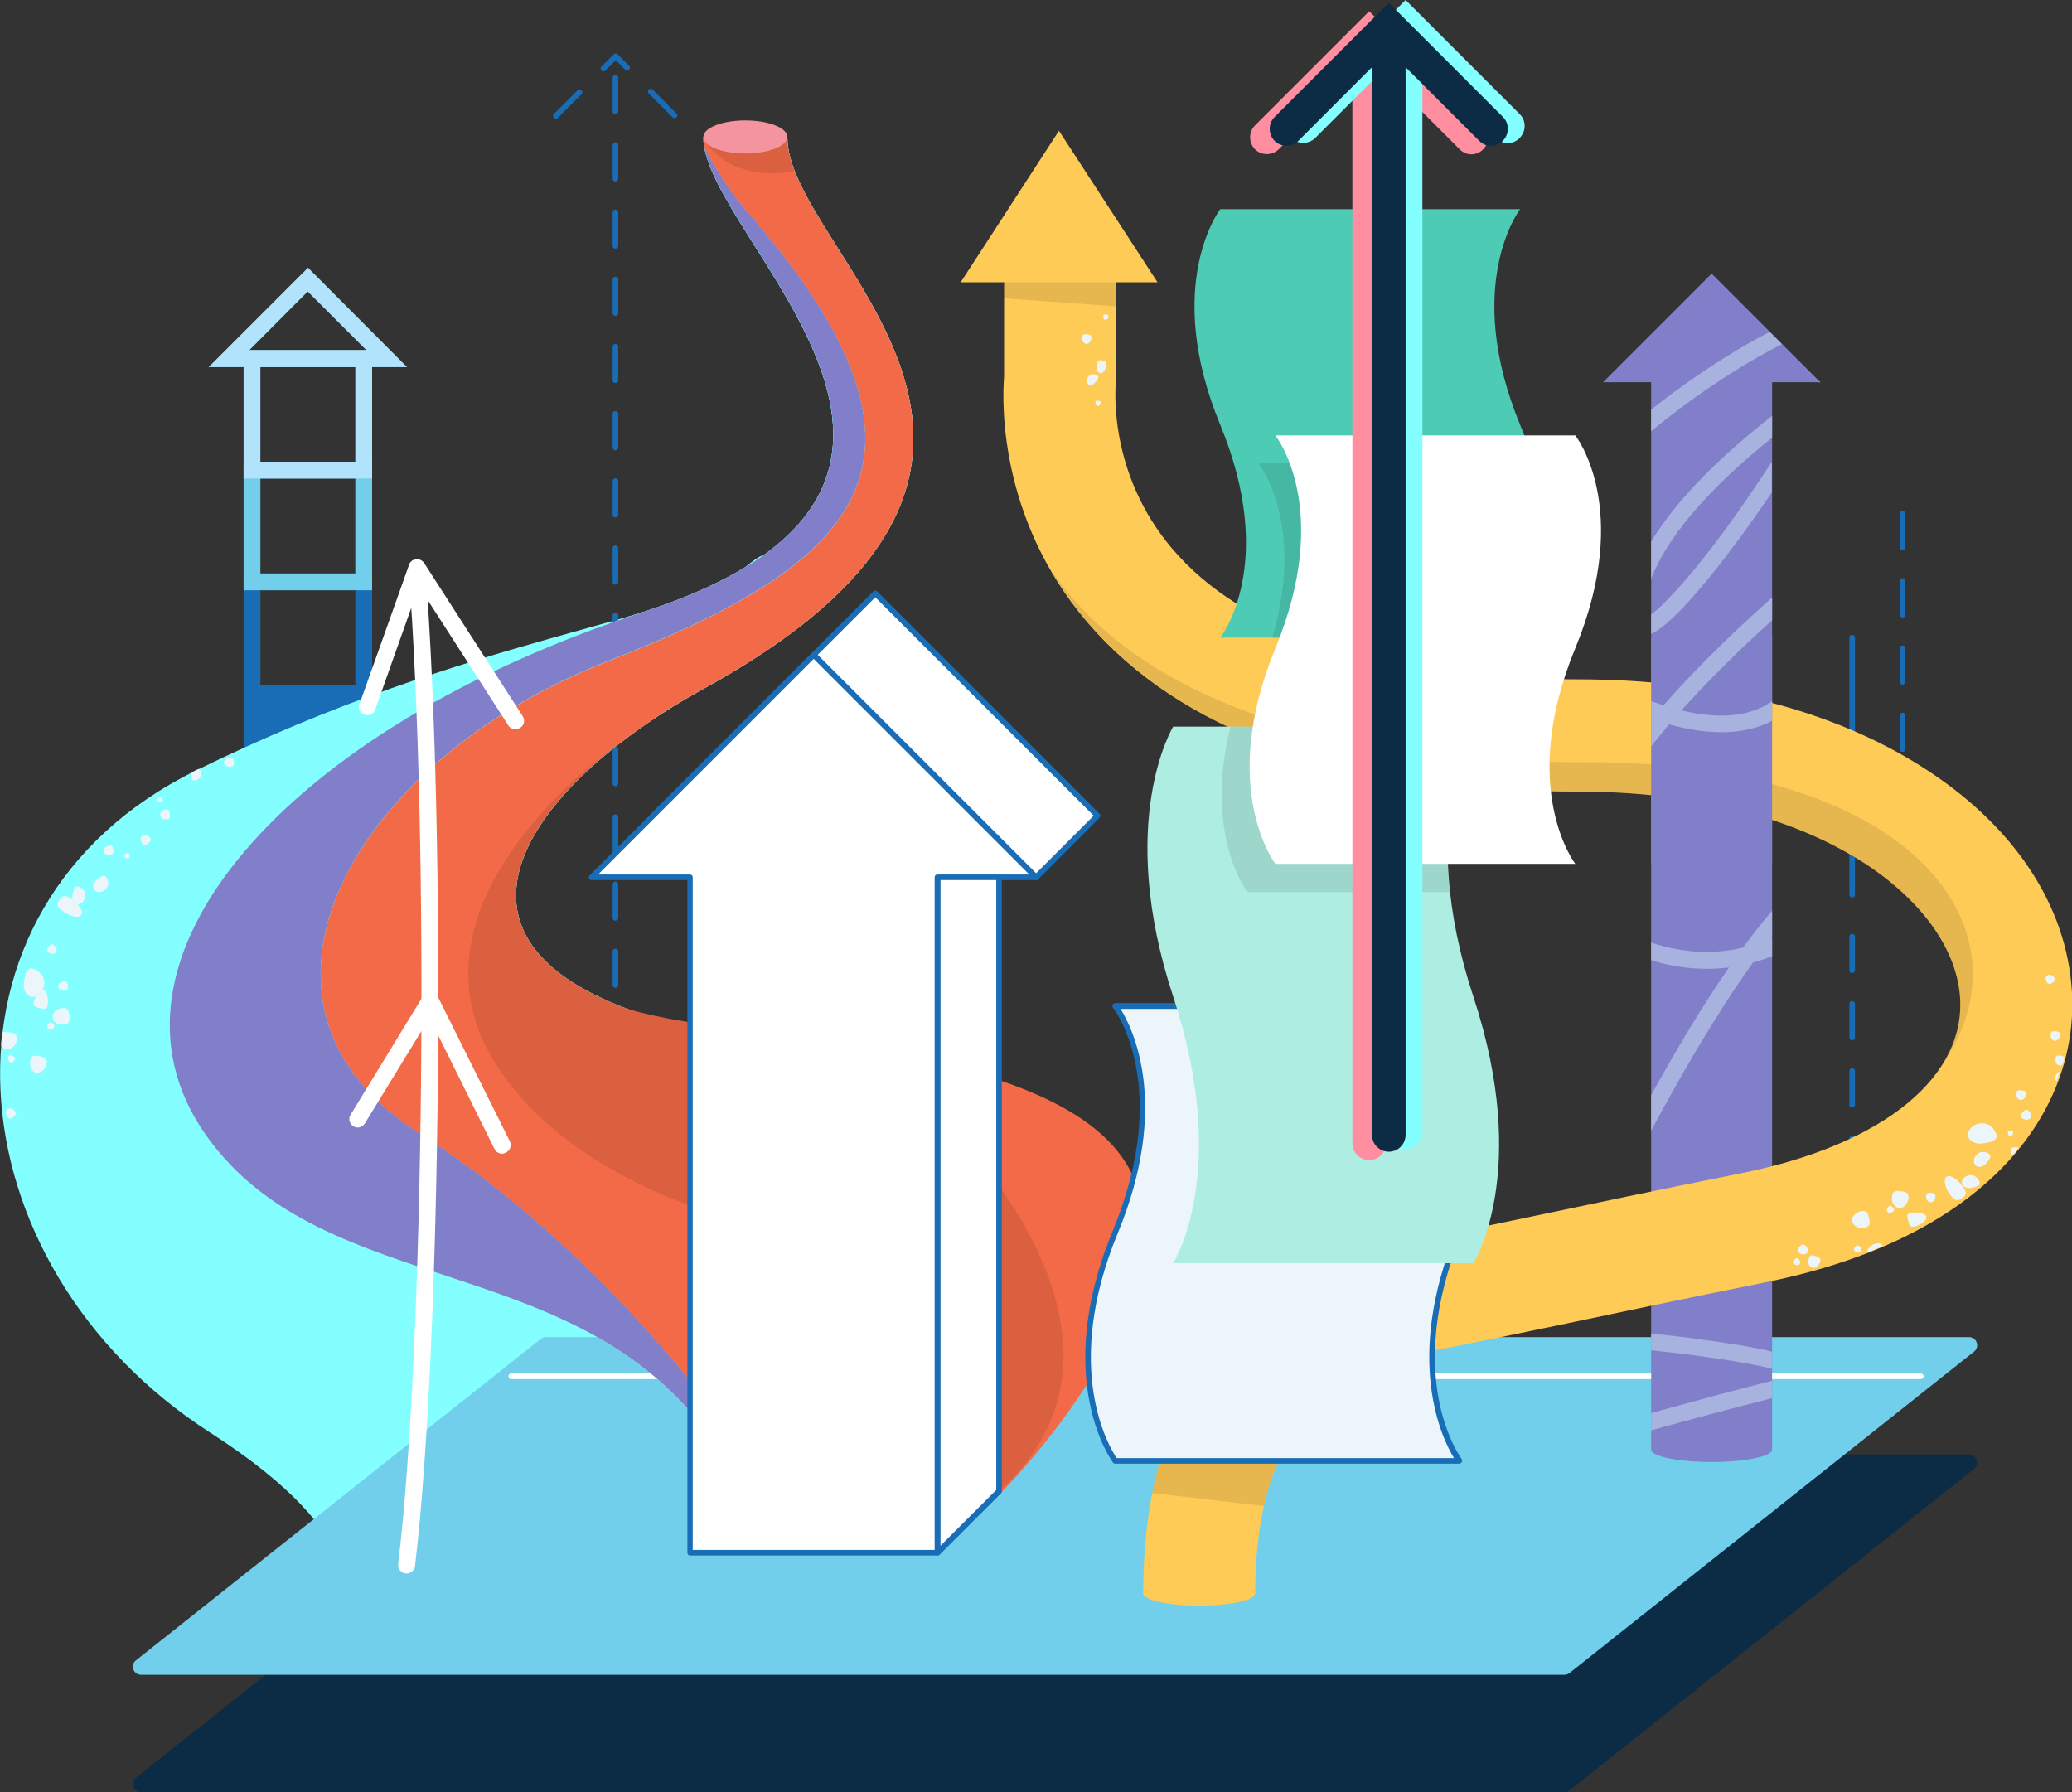 <?xml version="1.0" encoding="utf-8"?>
<!-- Generator: Adobe Illustrator 19.1.0, SVG Export Plug-In . SVG Version: 6.00 Build 0)  -->
<svg version="1.1" id="Layer_1" xmlns="http://www.w3.org/2000/svg" xmlns:xlink="http://www.w3.org/1999/xlink" x="0px" y="0px"
	 viewBox="0 0 740 640" style="enable-background:new 0 0 740 640;" width="740px" height="640px" xml:space="preserve">
<rect x="0" y="0" width="740" height="640" fill="#333333" stroke="none"/>
<style type="text/css">
	.st0{fill:#196DB6;}
	.st1{fill:#71CFEB;}
	.st2{fill:#B1E4FC;}
	.st3{fill:#83FFFF;}
	.st4{fill:#ECF5F9;}
	.st5{fill:#0C2B45;}
	.st6{fill:#FFFFFF;}
	.st7{fill:#827FCA;}
	.st8{fill:none;}
	.st9{fill:#FFCB57;}
	.st10{fill:#F26A47;}
	.st11{opacity:0.1;}
	.st12{fill:#F4949E;}
	.st13{fill:#4ECBB4;}
	.st14{fill:#AEEEE2;}
	.st15{fill:#FF8FA0;}
	.st16{fill:#A7B2DE;}
</style>
<g>
	<path class="st0" d="M132.9,250.7H87v-45.9h45.9V250.7z M93,244.7h33.9v-33.9H93V244.7z"/>
</g>
<rect x="87" y="244.7" class="st0" width="45.9" height="45.9"/>
<g>
	<path class="st1" d="M132.9,210.8H87v-45.9h45.9V210.8z M93,204.8h33.9v-33.9H93V204.8z"/>
</g>
<g>
	<path class="st2" d="M132.9,170.9H87v-45.9h45.9V170.9z M93,164.9h33.9v-33.9H93V164.9z"/>
</g>
<g>
	<path class="st2" d="M145.4,131.1H74.5L110,95.6L145.4,131.1z M89,125.1h41.9l-21-21L89,125.1z"/>
</g>
<g>
	<path class="st3" d="M121.8,573.3c0,0,13.2-23.2-46.6-61.6c-93.3-59.9-105-187.4-5.3-236.5s173.3-52.8,196-72.4s0.4,25,0.4,25
		l-116.9,91.8l62,85.7L290.7,522L121.8,573.3z"/>
</g>
<g>
	<path class="st0" d="M198.5,42.4c-0.3,0-0.5-0.1-0.7-0.3c-0.4-0.4-0.4-1,0-1.4l8.5-8.5c0.4-0.4,1-0.4,1.4,0s0.4,1,0,1.4l-8.5,8.5
		C199,42.3,198.8,42.4,198.5,42.4z M240.9,42.2c-0.3,0-0.5-0.1-0.7-0.3l-8.5-8.5c-0.4-0.4-0.4-1,0-1.4s1-0.4,1.4,0l8.5,8.5
		c0.4,0.4,0.4,1,0,1.4C241.4,42.1,241.2,42.2,240.9,42.2z M215.5,25.5c-0.3,0-0.5-0.1-0.7-0.3c-0.4-0.4-0.4-1,0-1.4l4.4-4.4
		c0.4-0.4,1-0.4,1.4,0l4.1,4.1c0.4,0.4,0.4,1,0,1.4s-1,0.4-1.4,0l-3.4-3.4l-3.7,3.7C216,25.4,215.7,25.5,215.5,25.5z"/>
</g>
<g>
	<path class="st0" d="M219.8,448.8c-0.6,0-1-0.4-1-1v-12c0-0.6,0.4-1,1-1s1,0.4,1,1v12C220.8,448.3,220.4,448.8,219.8,448.8z
		 M219.8,424.8c-0.6,0-1-0.4-1-1v-12c0-0.6,0.4-1,1-1s1,0.4,1,1v12C220.8,424.3,220.4,424.8,219.8,424.8z M219.8,400.8
		c-0.6,0-1-0.4-1-1v-12c0-0.6,0.4-1,1-1s1,0.4,1,1v12C220.8,400.3,220.4,400.8,219.8,400.8z M219.8,376.8c-0.6,0-1-0.4-1-1v-12
		c0-0.6,0.4-1,1-1s1,0.4,1,1v12C220.8,376.3,220.4,376.8,219.8,376.8z M219.8,352.8c-0.6,0-1-0.4-1-1v-12c0-0.6,0.4-1,1-1s1,0.4,1,1
		v12C220.8,352.3,220.4,352.8,219.8,352.8z M219.8,328.8c-0.6,0-1-0.4-1-1v-12c0-0.6,0.4-1,1-1s1,0.4,1,1v12
		C220.8,328.3,220.4,328.8,219.8,328.8z M219.8,304.8c-0.6,0-1-0.4-1-1v-12c0-0.6,0.4-1,1-1s1,0.4,1,1v12
		C220.8,304.3,220.4,304.8,219.8,304.8z M219.8,280.8c-0.6,0-1-0.4-1-1v-12c0-0.6,0.4-1,1-1s1,0.4,1,1v12
		C220.8,280.3,220.4,280.8,219.8,280.8z M219.8,256.8c-0.6,0-1-0.4-1-1v-12c0-0.6,0.4-1,1-1s1,0.4,1,1v12
		C220.8,256.3,220.4,256.8,219.8,256.8z M219.8,232.8c-0.6,0-1-0.4-1-1v-12c0-0.6,0.4-1,1-1s1,0.4,1,1v12
		C220.8,232.3,220.4,232.8,219.8,232.8z M219.8,208.8c-0.6,0-1-0.4-1-1v-12c0-0.6,0.4-1,1-1s1,0.4,1,1v12
		C220.8,208.3,220.4,208.8,219.8,208.8z M219.8,184.8c-0.6,0-1-0.4-1-1v-12c0-0.6,0.4-1,1-1s1,0.4,1,1v12
		C220.8,184.3,220.4,184.8,219.8,184.8z M219.8,160.8c-0.6,0-1-0.4-1-1v-12c0-0.6,0.4-1,1-1s1,0.4,1,1v12
		C220.8,160.3,220.4,160.8,219.8,160.8z M219.8,136.8c-0.6,0-1-0.4-1-1v-12c0-0.6,0.4-1,1-1s1,0.4,1,1v12
		C220.8,136.3,220.4,136.8,219.8,136.8z M219.8,112.8c-0.6,0-1-0.4-1-1v-12c0-0.6,0.4-1,1-1s1,0.4,1,1v12
		C220.8,112.3,220.4,112.8,219.8,112.8z M219.8,88.8c-0.6,0-1-0.4-1-1v-12c0-0.6,0.4-1,1-1s1,0.4,1,1v12
		C220.8,88.3,220.4,88.8,219.8,88.8z M219.8,64.8c-0.6,0-1-0.4-1-1v-12c0-0.6,0.4-1,1-1s1,0.4,1,1v12
		C220.8,64.3,220.4,64.8,219.8,64.8z M219.8,40.8c-0.6,0-1-0.4-1-1v-12c0-0.6,0.4-1,1-1s1,0.4,1,1v12
		C220.8,40.3,220.4,40.8,219.8,40.8z"/>
</g>
<g>
	<path class="st4" d="M2.3,374.7c1.6,0.3,3.3-1.1,3.7-3.2c0.4-2.1-0.9-2.4-2.5-2.8c-1.1-0.2-2-0.4-2.7,0.1c-0.2,1.4-0.3,2.9-0.4,4.3
		C0.8,374,1.5,374.6,2.3,374.7z"/>
	<path class="st4" d="M14.2,377.2c-1.6-0.3-2.9-0.6-3.4,1.5c-0.4,2.1,0.5,4.1,2.1,4.4c1.6,0.3,3.3-1.1,3.7-3.2
		C17.1,377.9,15.8,377.6,14.2,377.2z"/>
	<path class="st4" d="M22.9,365.9c2.1-0.2,2-1.6,1.9-3.2c-0.2-1.6-0.4-3-2.5-2.7c-2.1,0.2-3.7,1.8-3.5,3.4
		C18.9,365,20.8,366.2,22.9,365.9z"/>
	<path class="st4" d="M23.1,353.7c1.2-0.1,1.2-0.9,1.1-1.8c-0.1-0.9-0.2-1.7-1.4-1.5s-2.1,1-2,1.9C20.9,353.2,21.9,353.8,23.1,353.7
		z"/>
	<path class="st4" d="M45.7,306.5c0.7-0.1,0.6-0.5,0.6-1c-0.1-0.5-0.1-0.9-0.8-0.9c-0.7,0.1-1.2,0.6-1.1,1.1
		C44.4,306.2,45,306.6,45.7,306.5z"/>
	<path class="st4" d="M58.1,285.4c-0.1-0.5-0.1-1-0.8-0.9c-0.7,0.1-1.2,0.6-1.1,1.1s0.7,0.9,1.3,0.8C58.2,286.4,58.2,286,58.1,285.4
		z"/>
	<path class="st4" d="M39,302c-1.2,0.1-2.1,1-2,1.9c0.1,0.9,1.2,1.6,2.4,1.4s1.2-0.9,1.1-1.8C40.3,302.6,40.2,301.8,39,302z"/>
	<path class="st4" d="M59.6,292.6c1.2-0.1,1.2-0.9,1-1.9c-0.1-1-0.2-1.7-1.4-1.6c-1.2,0.1-2.1,1-2,2
		C57.3,292.1,58.3,292.8,59.6,292.6z"/>
	<path class="st4" d="M82,270.5c-1.2,0.1-2.1,1-2,1.9s1.2,1.6,2.4,1.4c1.2-0.1,1.2-0.9,1.1-1.8C83.4,271.1,83.2,270.3,82,270.5z"/>
	<path class="st4" d="M50.7,298.5c-0.7,0.6-0.6,1.9,0.2,2.8c0.8,0.9,1.4,0.4,2.1-0.2c0.7-0.6,1.3-1.1,0.5-2.1
		C52.7,298.2,51.5,297.9,50.7,298.5z"/>
	<path class="st4" d="M2.8,399c0.8,0.9,1.4,0.4,2.1-0.2s1.2-1.2,0.4-2.1s-2-1.1-2.7-0.5C1.9,396.9,2,398.1,2.8,399z"/>
	<path class="st4" d="M4.8,379c0.5-0.4,0.9-0.8,0.3-1.5c-0.6-0.6-1.4-0.8-1.9-0.4s-0.4,1.3,0.2,2C3.9,379.8,4.3,379.4,4.8,379z"/>
	<path class="st4" d="M19.2,367.1c0.6-0.7,0.2-1-0.3-1.5c-0.5-0.4-0.9-0.8-1.5-0.1c-0.6,0.7-0.6,1.5-0.1,2
		C17.8,367.9,18.7,367.8,19.2,367.1z"/>
	<path class="st4" d="M20,340c0.5-0.7,0.2-1.8-0.8-2.5c-0.9-0.7-1.4-0.1-1.9,0.6c-0.5,0.7-0.9,1.3,0,2S19.5,340.7,20,340z"/>
	<path class="st4" d="M26.1,321.5c-0.2-0.1-0.3-0.3-0.5-0.4c-2.7-1.9-3.5-1-4.3,0.2c-0.9,1.2-1.5,2.2,1.2,4.2
		c2.7,1.9,5.6,2.5,6.5,1.3c0.6-0.9,0-2.4-1.4-3.9c0,0,0,0,0,0C26.9,322.8,26.3,322.2,26.1,321.5z"/>
	<path class="st4" d="M15.6,353.5c-0.1,0-0.3,0-0.4,0c-0.5,1.1-1.4,1.9-2.3,2.3c-0.4,0.6-0.6,1.3-0.8,1.9c-0.4,1.8,0.8,2,2.1,2.3
		c1.4,0.3,2.4,0.9,2.8-0.9C17.4,357.3,17,353.8,15.6,353.5z"/>
	<path class="st4" d="M15.2,353.5c0.2-0.5,0.4-0.9,0.5-1.5c0.5-2.6-0.8-4.4-2.6-5.5c-3.7-2.2-4,1.4-4.5,4c-0.5,2.6,0.6,5,2.6,5.5
		c0.6,0.1,1.1,0,1.7-0.2C13.8,355.5,14.6,354.6,15.2,353.5z"/>
	<path class="st4" d="M30.4,320.4c0.3-1.6-0.5-2.8-1.6-3.4c-2.3-1.4-2.5,0.9-2.9,2.5c-0.2,0.7-0.1,1.5,0.2,2.1
		c0.3,0.7,0.8,1.2,1.5,1.4c0,0,0,0,0,0C28.8,323.1,30,322,30.4,320.4z"/>
	<path class="st4" d="M37.5,317.8c1.3-1,1.4-2.5,0.9-3.7c-0.9-2.5-2.5-0.9-3.8,0.1c-1.3,1-1.7,2.7-0.9,3.7
		C34.5,318.8,36.2,318.8,37.5,317.8z"/>
	<path class="st4" d="M69.3,275.4c-0.1,0.1-0.2,0.1-0.3,0.2c-0.9,0.7-1.2,1.9-0.7,2.6c0.6,0.7,1.7,0.7,2.7-0.1
		c0.9-0.7,1-1.7,0.7-2.6c-0.2-0.6-0.5-0.9-0.8-0.9c-0.4,0.2-0.7,0.4-1.1,0.5C69.7,275.2,69.5,275.3,69.3,275.4z"/>
</g>
<g>
	<path class="st5" d="M558.7,640H50.4c-2.8,0-4-3.5-1.8-5.2L193.2,520c0.5-0.4,1.2-0.6,1.8-0.6h508.2c2.8,0,4,3.5,1.8,5.2
		L560.5,639.4C560,639.8,559.3,640,558.7,640z"/>
</g>
<g>
	<path class="st1" d="M558.7,598.1H50.4c-2.8,0-4-3.5-1.8-5.2l144.6-114.8c0.5-0.4,1.2-0.6,1.8-0.6h508.2c2.8,0,4,3.5,1.8,5.2
		L560.5,597.5C560,597.9,559.3,598.1,558.7,598.1z"/>
</g>
<g>
	<path class="st6" d="M686,492.5H182.6c-0.6,0-1-0.4-1-1s0.4-1,1-1H686c0.6,0,1,0.4,1,1S686.5,492.5,686,492.5z"/>
</g>
<g>
	<path class="st0" d="M661.5,443.5c-0.6,0-1-0.4-1-1v-12c0-0.6,0.4-1,1-1s1,0.4,1,1v12C662.5,443,662.1,443.5,661.5,443.5z
		 M661.5,419.5c-0.6,0-1-0.4-1-1v-12c0-0.6,0.4-1,1-1s1,0.4,1,1v12C662.5,419,662.1,419.5,661.5,419.5z M661.5,395.5
		c-0.6,0-1-0.4-1-1v-12c0-0.6,0.4-1,1-1s1,0.4,1,1v12C662.5,395,662.1,395.5,661.5,395.5z M661.5,371.5c-0.6,0-1-0.4-1-1v-12
		c0-0.6,0.4-1,1-1s1,0.4,1,1v12C662.5,371,662.1,371.5,661.5,371.5z M661.5,347.5c-0.6,0-1-0.4-1-1v-12c0-0.6,0.4-1,1-1s1,0.4,1,1
		v12C662.5,347,662.1,347.5,661.5,347.5z"/>
</g>
<path class="st7" d="M611.3,97.7l-38.8,38.8h17.2v380.8h0.1c0,0.1-0.1,0.2-0.1,0.4c0,2.4,9.7,4.4,21.6,4.4c11.9,0,21.6-2,21.6-4.4
	c0-0.1,0-0.2-0.1-0.4h0.1V136.5h17.2L611.3,97.7z"/>
<g>
	<path class="st8" d="M359.7,167.9c0,0,0.8,16.1,14,35.6C366.4,191,362.2,178.7,359.7,167.9L359.7,167.9z"/>
</g>
<g>
	<ellipse class="st9" cx="428.3" cy="569" rx="20" ry="4.4"/>
</g>
<g>
	<path class="st3" d="M315,445.5c-47.1-72-59.5-72.8-93.5-86.2c-70.9-28-28.9-81.1,29.7-113.3c149-81.8,30-155.5,30-196.9h-30
		c0,35.9,117.4,124.2-21.3,169.4C102,260.1,29.6,342.9,73.5,405.3c42.5,60.4,135.9,40,183,112L315,445.5z"/>
</g>
<g>
	<path class="st3" d="M315,445.5c-47.1-72-59.5-72.8-93.5-86.2c-70.9-28-28.9-81.1,29.7-113.3c149-81.8,30-155.5,30-196.9h-30
		c0,35.9,117.4,124.2-21.3,169.4C102,260.1,29.6,342.9,73.5,405.3c42.5,60.4,135.9,40,183,112L315,445.5z"/>
</g>
<g>
	<g>
		<path class="st7" d="M149.3,404.3c-71.8-45.8-24.3-132.5,68.2-168.4C310,200,343.2,163,266.2,74.7c-5.8-6.6-10.7-14.6-14.7-22.3
			c6.5,37.8,113,122.2-21.6,166.1C102,260.1,29.6,342.9,73.5,405.3c42.5,60.3,135.9,40,183,112l4.6-5.7
			C245.2,490.1,204.5,439.5,149.3,404.3z"/>
	</g>
	<g>
		<path class="st10" d="M221.5,359.3c-70.9-28-28.9-81.1,29.7-113.3c149-81.8,30-155.5,30-196.9h-30c0,1.1,0.1,2.2,0.3,3.4
			c4,7.7,8.9,15.7,14.7,22.3c77,88.3,43.8,125.3-48.7,161.2c-92.5,35.9-140,122.5-68.2,168.4c55.2,35.2,95.9,85.8,111.8,107.4
			l91.6,26.2c0,0,67.2-64.4,53.9-112.5C391.3,369.9,255.5,372.7,221.5,359.3z"/>
	</g>
</g>
<g>
	<g>
		<path class="st6" d="M179.3,412c-1.1,0-2.2-0.6-2.7-1.7l-23.2-46.8l-23.1,37.7c-0.9,1.4-2.7,1.9-4.1,1c-1.4-0.9-1.9-2.7-1-4.1
			l25.9-42.4c0.6-0.9,1.6-1.5,2.7-1.4c1.1,0,2.1,0.7,2.6,1.7l25.7,51.6c0.7,1.5,0.1,3.3-1.4,4C180.2,411.9,179.7,412,179.3,412z"/>
	</g>
	<g>
		<path class="st6" d="M145.2,561.9c-0.1,0-0.2,0-0.4,0c-1.6-0.2-2.8-1.7-2.6-3.3c9.3-76.8,11.2-259.6,3.7-355.6
			c-0.1-1.7,1.1-3.1,2.8-3.2c1.6-0.1,3.1,1.1,3.2,2.8c7.5,96.3,5.6,279.7-3.7,356.8C148,560.8,146.7,561.9,145.2,561.9z"/>
	</g>
	<g>
		<path class="st6" d="M184,260.4c-1,0-2-0.5-2.5-1.4l-31.9-49.6l-15.6,44c-0.6,1.6-2.3,2.4-3.8,1.8c-1.6-0.6-2.4-2.3-1.8-3.8
			l17.7-49.7c0.4-1.1,1.3-1.8,2.5-2c1.1-0.1,2.2,0.4,2.9,1.4l35.2,54.7c0.9,1.4,0.5,3.2-0.9,4.1C185.1,260.3,184.6,260.4,184,260.4z
			"/>
	</g>
</g>
<g class="st11">
	<path class="st8" d="M322.1,384.5c-5-4.4-10-7.9-15-10.6l5.4,6.9L322.1,384.5z"/>
	<path class="st8" d="M319.5,447c0,0-103-6.5-141.9-66.1c-38.9-59.6,43.9-115.6,43.9-115.6l0,0c8.9-6.9,19-13.4,29.6-19.3
		c135.5-74.4,49.4-142,32.7-184.8c-1.7,0.3-3.3,0.6-5,0.7C257,63.1,251.2,49,251.2,49c0,35.9,117.4,124.2-21.3,169.4
		C102,260.1,29.6,342.9,73.5,405.3c42.5,60.4,135.9,40,183,112c0,0,56.1,41.8,93,20.5L319.5,447z"/>
	<path d="M177.6,380.8c38.9,59.6,141.9,66.1,141.9,66.1l30,90.9c2.5-1.5,5-3.2,7.3-5.3c62.4-56.1-21.9-134.8-21.9-134.8
		c-4.3-5.2-27.7-21-27.7-21c-30.7-16.8-59.4-7.1-85.7-17.5c-58.1-22.9-40.4-62.7,0.1-94l0,0C221.6,265.2,138.8,321.2,177.6,380.8z"
		/>
	<path d="M278.8,61.8c1.7-0.1,3.3-0.3,5-0.7c-1.7-4.3-2.7-8.3-2.7-12.1h-30C251.2,49,257,63.1,278.8,61.8z"/>
</g>
<g>
	<g>
		<polygon class="st6" points="392,291.3 312.6,211.9 233.2,291.3 268.5,291.3 268.5,532.5 334.8,554.5 356.8,532.5 356.8,308.1 
			370.1,313.3 		"/>
	</g>
	<g>
		<path class="st0" d="M334.8,555.5c-0.1,0-0.2,0-0.3-0.1l-66.4-21.9c-0.4-0.1-0.7-0.5-0.7-0.9V292.3h-34.2c-0.4,0-0.8-0.2-0.9-0.6
			c-0.2-0.4-0.1-0.8,0.2-1.1l79.4-79.4c0.4-0.4,1-0.4,1.4,0l79.4,79.4c0.4,0.4,0.4,1,0,1.4L370.8,314c-0.3,0.3-0.7,0.4-1.1,0.2
			l-11.9-4.6v223c0,0.3-0.1,0.5-0.3,0.7l-21.9,21.9C335.4,555.3,335.1,555.5,334.8,555.5z M269.5,531.8l65.1,21.5l21.2-21.2v-224
			c0-0.3,0.2-0.6,0.4-0.8c0.3-0.2,0.6-0.2,0.9-0.1l12.7,4.9l20.8-20.8l-78-78l-77,77h32.8c0.6,0,1,0.4,1,1V531.8z"/>
	</g>
</g>
<g>
	<g>
		<polygon class="st6" points="370.1,313.3 290.7,233.9 211.3,313.3 246.5,313.3 246.5,554.5 334.8,554.5 334.8,313.3 		"/>
	</g>
	<g>
		<path class="st0" d="M334.8,555.5h-88.3c-0.6,0-1-0.4-1-1V314.3h-34.2c-0.4,0-0.8-0.2-0.9-0.6c-0.2-0.4-0.1-0.8,0.2-1.1l79.4-79.4
			c0.4-0.4,1-0.4,1.4,0l79.4,79.4c0.3,0.3,0.4,0.7,0.2,1.1c-0.2,0.4-0.5,0.6-0.9,0.6h-34.2v240.2C335.8,555,335.4,555.5,334.8,555.5
			z M247.5,553.5h86.3V313.3c0-0.6,0.4-1,1-1h32.8l-77-77l-77,77h32.8c0.6,0,1,0.4,1,1V553.5z"/>
	</g>
</g>
<g>
	<ellipse class="st12" cx="266.2" cy="48.9" rx="15" ry="5.9"/>
</g>
<g>
	<path class="st0" d="M661.5,320.5c-0.6,0-1-0.4-1-1v-91.8c0-0.6,0.4-1,1-1s1,0.4,1,1v91.8C662.5,320.1,662.1,320.5,661.5,320.5z"/>
</g>
<g>
	<path class="st0" d="M679.5,309.5c-0.6,0-1-0.4-1-1v-5.1c0-0.6,0.4-1,1-1s1,0.4,1,1v5.1C680.5,309.1,680.1,309.5,679.5,309.5z
		 M679.5,292.5c-0.6,0-1-0.4-1-1v-12c0-0.6,0.4-1,1-1s1,0.4,1,1v12C680.5,292,680.1,292.5,679.5,292.5z M679.5,268.5
		c-0.6,0-1-0.4-1-1v-12c0-0.6,0.4-1,1-1s1,0.4,1,1v12C680.5,268,680.1,268.5,679.5,268.5z M679.5,244.5c-0.6,0-1-0.4-1-1v-12
		c0-0.6,0.4-1,1-1s1,0.4,1,1v12C680.5,244,680.1,244.5,679.5,244.5z M679.5,220.5c-0.6,0-1-0.4-1-1v-12c0-0.6,0.4-1,1-1s1,0.4,1,1
		v12C680.5,220,680.1,220.5,679.5,220.5z M679.5,196.5c-0.6,0-1-0.4-1-1v-12c0-0.6,0.4-1,1-1s1,0.4,1,1v12
		C680.5,196,680.1,196.5,679.5,196.5z"/>
</g>
<g>
	<g>
		<path class="st9" d="M448.3,568.9h-40c0-88.5,51.2-117.1,94.1-125.4c21.8-4.2,34.3-6.9,51.5-10.5c15.6-3.3,35-7.4,68.4-14.1
			c50.8-10.3,80.5-34.8,77.6-64c-1.7-17-14.4-34.1-34.9-47.2c-18-11.4-50.1-25-101.4-25c-79.5,0-137.4-19.2-172.1-56.9
			c-34.6-37.6-33.7-81.3-32.9-91.3V97.2h40v37.9c0,0.9-0.1,1.5-0.1,1.9c-0.3,3.5-2.2,34.8,22.5,61.6c26.4,28.8,75.8,44,142.6,44
			c48.2,0,90.7,10.8,122.9,31.3c31.4,19.9,50.3,47.3,53.2,76.9c2.5,24.5-6.7,48.4-25.7,67.3c-19.3,19.2-47.5,32.6-83.8,39.9
			c-33.2,6.7-52.5,10.8-68.1,14.1c-16.8,3.5-30,6.3-52.1,10.6C467.9,491,448.3,518.3,448.3,568.9z"/>
	</g>
	<g class="st11">
		<g>
			<path d="M411.5,533.2l39.9,4.6c1.3-5.7,3-11,5.1-15.8h-42.4C413.1,525.6,412.2,529.3,411.5,533.2z"/>
		</g>
	</g>
	<g>
		<polygon class="st9" points="343.1,100.8 378.2,46.7 413.4,100.8 		"/>
	</g>
	<g class="st11">
		<g>
			<polygon points="398.4,109.4 358.4,106.5 358.4,100.8 398.4,100.8 			"/>
		</g>
	</g>
</g>
<g class="st11">
	<path d="M690.7,384.5c0.6-0.7,1.2-1.9,1.8-2.6c35.5-48.4-7.6-109.7-125.6-109.7c-121.5,0-171.2-38.4-191.5-68.6
		c4,6.8,8.8,13.7,14.8,20.5c34.6,38.9,92.9,58.6,173.3,58.6c51.3,0,83.4,13.6,101.4,25c20.5,13,33.2,30.2,34.9,47.2
		c1,9.6-1.6,18.7-7.3,27L690.7,384.5z"/>
</g>
<g>
	<g>
		<path class="st13" d="M542.9,74.7c0,0-20.7,26.9,0,77s0,76,0,76H435.8c0,0,20.7-25.9,0-76c-20.7-50.1,0-77,0-77H542.9z"/>
	</g>
	<g>
		<g>
			<path class="st4" d="M521.2,521.7c0,0-22-28.5,0-81.7c22-53.2,0-80.7,0-80.7H398.3c0,0,22,27.5,0,80.7c-22,53.2,0,81.7,0,81.7
				H521.2z"/>
		</g>
		<g>
			<path class="st0" d="M521.2,522.7H398.3c-0.3,0-0.6-0.1-0.8-0.4c-0.2-0.3-22.1-29.6-0.1-82.7c21.5-52.1,0.4-79.4,0.1-79.7
				c-0.2-0.3-0.3-0.7-0.1-1.1c0.2-0.3,0.5-0.6,0.9-0.6h122.9c0.3,0,0.6,0.1,0.8,0.4c0.2,0.3,22.1,28.6,0.1,81.7
				c-21.5,52-0.3,80.4-0.1,80.7c0.2,0.3,0.3,0.7,0.1,1.1S521.5,522.7,521.2,522.7z M398.8,520.7h120.5c-4.2-6.8-18.1-35,0.9-81.1
				c20.1-48.8,2.9-75.9,0.4-79.3H400.2c4.2,6.7,18,34.1-1,80.1C379.1,489,396.4,517.1,398.8,520.7z"/>
		</g>
	</g>
	<g>
		<path class="st14" d="M526.2,259.5c0,0-20.7,33.6,0,96.4s0,95.2,0,95.2H419c0,0,20.7-32.4,0-95.2c-20.7-62.8,0-96.4,0-96.4H526.2z
			"/>
	</g>
	<g>
		<g>
			<g class="st11">
				<g>
					<path d="M547.8,165.5h-98.3c0,0,16.9,21.2,4.9,62.2h88.6C542.9,227.7,559.8,206.6,547.8,165.5z"/>
				</g>
			</g>
		</g>
		<g class="st11">
			<g>
				<path d="M526.2,259.5h-86.7c-9.8,38.6,6,59.1,6,59.1h72.3C513.6,279.8,526.2,259.5,526.2,259.5z"/>
			</g>
		</g>
	</g>
	<g>
		<path class="st6" d="M562.6,308.5c0,0-20.7-26.9,0-77s0-76,0-76H455.5c0,0,20.7,25.9,0,76s0,77,0,77H562.6z"/>
	</g>
</g>
<path class="st15" d="M529.8,44.8L489,4l-40.8,40.8c-2.3,2.3-2.3,6.1,0,8.5c2.3,2.3,6.1,2.3,8.5,0L483,27v381.3c0,3.3,2.7,6,6,6
	s6-2.7,6-6V27l26.3,26.3c1.2,1.2,2.7,1.8,4.2,1.8s3.1-0.6,4.2-1.8C532.1,50.9,532.1,47.1,529.8,44.8z"/>
<path class="st3" d="M542.8,40.8L502,0l-40.8,40.8c-2.3,2.3-2.3,6.1,0,8.5c2.3,2.3,6.1,2.3,8.5,0L496,23v381.3c0,3.3,2.7,6,6,6
	s6-2.7,6-6V23l26.3,26.3c1.2,1.2,2.7,1.8,4.2,1.8s3.1-0.6,4.2-1.8C545.1,46.9,545.1,43.1,542.8,40.8z"/>
<path class="st5" d="M536.8,41.8L496,1l-40.8,40.8c-2.3,2.3-2.3,6.1,0,8.5c2.3,2.3,6.1,2.3,8.5,0L490,24v381.3c0,3.3,2.7,6,6,6
	s6-2.7,6-6V24l26.3,26.3c1.2,1.2,2.7,1.8,4.2,1.8s3.1-0.6,4.2-1.8C539.1,47.9,539.1,44.1,536.8,41.8z"/>
<g>
	<rect x="589.7" y="227.7" class="st7" width="43.2" height="80.8"/>
</g>
<g>
	<path class="st8" d="M626.1,343.8c-13.3,18.5-26.3,41.2-36.4,60.1v72.3c5.5,0.6,11.9,1.3,18.2,2.2c11.3,1.5,19.3,2.9,25,4.3V341.5
		c-0.1,0-0.2,0.1-0.3,0.1C630.7,342.4,628.5,343.1,626.1,343.8z"/>
	<path class="st8" d="M632.9,335v-0.2c-0.1,0.1-0.2,0.2-0.3,0.4C632.7,335.1,632.8,335,632.9,335z"/>
	<path class="st8" d="M596.1,258.8c-2.2,2.6-4.3,5.2-6.4,7.8v70.1c12.5,4.2,23.6,4,32.8,1.8c3.4-4.7,6.9-9.1,10.4-13.1v-67.9
		C623.5,262.4,611.2,262.9,596.1,258.8z"/>
	<path class="st8" d="M589.7,256.8v0.3c0.1-0.1,0.1-0.1,0.2-0.2C589.8,256.8,589.8,256.8,589.7,256.8z"/>
	<path class="st8" d="M589.7,504.5c15.3-4.2,31.1-8.5,43.2-11.5v-4.3c-9.7-2.4-26.1-4.8-43.2-6.6V504.5z"/>
	<path class="st8" d="M589.7,517.3h43.2v-18c-12.2,3.1-28,7.3-43.2,11.5V517.3z"/>
	<path class="st8" d="M589.7,342.9v48.2c8.2-14.9,17.8-31.2,27.8-45.6C609.5,346.5,600.1,346.1,589.7,342.9z"/>
	<path class="st8" d="M600.5,253.7c13.7,3.3,24.6,2.2,32.4-3.3v-28.9C623.4,230.2,611.5,241.5,600.5,253.7z"/>
	<path class="st8" d="M589.7,206.8v12.7c1.9-1.4,4.8-4,8.9-8.5c10.4-11.3,23.2-28.9,34.3-46.1v-8.5
		C614.3,171.2,596.7,189,589.7,206.8z"/>
	<path class="st8" d="M589.7,146.3c3.7-3,7.3-5.7,10.4-7.9c10.9-7.9,22.1-14.8,31.9-19.9l-20.7-20.7l-38.8,38.8h17.2V146.3z"/>
	<path class="st8" d="M589.7,154v39.4c9.9-16.3,26.5-31.8,43.2-44.8v-12.1h16.5c0.1-0.1,0.3-0.2,0.4-0.3l-13.4-13.4
		c-7.1,3.6-15.7,8.5-25.2,15C603.5,143.1,596.3,148.5,589.7,154z"/>
	<path class="st8" d="M590.8,225.9c-0.4,0.2-0.7,0.4-1,0.5v24c1.5,0.5,2.9,1,4.4,1.5c13.3-15.2,28-29,38.8-38.6v-37.6
		C619.1,196.2,600.7,220.3,590.8,225.9z"/>
	<path class="st16" d="M594.1,251.9c-1.4-0.5-2.9-1-4.4-1.5v6.3c0.1,0,0.1,0,0.2,0.1c-0.1,0.1-0.1,0.1-0.2,0.2v9.5
		c2.1-2.6,4.2-5.2,6.4-7.8c15,4.1,27.3,3.7,36.8-1.3v-7c-7.8,5.5-18.6,6.6-32.4,3.3c11-12.2,22.8-23.6,32.4-32.2v-8.1
		C622.2,222.9,607.4,236.7,594.1,251.9z"/>
	<path class="st16" d="M589.7,336.6v6.3c10.4,3.2,19.8,3.6,27.8,2.6c-10,14.4-19.6,30.7-27.8,45.6v12.7
		c10.1-18.9,23.1-41.6,36.4-60.1c2.4-0.6,4.6-1.4,6.5-2.1c0.1,0,0.2-0.1,0.3-0.1V335c-0.1,0-0.2,0.1-0.3,0.1
		c0.1-0.1,0.2-0.2,0.3-0.4v-9.4c-3.5,4-6.9,8.4-10.4,13.1C613.4,340.6,602.2,340.8,589.7,336.6z"/>
	<path class="st16" d="M589.7,510.8c15.1-4.2,30.9-8.4,43.2-11.5v-6.2c-12.1,3-27.9,7.3-43.2,11.5V510.8z"/>
	<path class="st16" d="M650.1,136.5l-0.3-0.3c-0.1,0.1-0.3,0.2-0.4,0.3H650.1z"/>
	<path class="st16" d="M589.7,193.4v13.3c6.9-17.7,24.6-35.5,43.2-50.4v-7.8C616.2,161.6,599.6,177.1,589.7,193.4z"/>
	<path class="st16" d="M589.7,476.2v6c17.1,1.8,33.5,4.2,43.2,6.6v-6.1c-5.7-1.4-13.7-2.8-25-4.3
		C601.6,477.5,595.3,476.8,589.7,476.2z"/>
	<path class="st16" d="M589.7,146.3v7.7c6.6-5.5,13.8-10.9,21.5-16.1c9.6-6.5,18.1-11.4,25.2-15l-4.4-4.4c-9.8,5.1-21,12-31.9,19.9
		C597,140.6,593.5,143.3,589.7,146.3z"/>
	<path class="st16" d="M589.7,219.4v7c0.3-0.2,0.7-0.3,1-0.5c9.9-5.6,28.4-29.7,42.1-50.1v-10.9c-11.1,17.2-23.9,34.8-34.3,46.1
		C594.5,215.4,591.7,218,589.7,219.4z"/>
</g>
<g>
	<path class="st4" d="M670,444.1c-1.9,0.4-3.2,1.8-3.2,3.2c1.9-0.7,3.7-1.5,5.6-2.3C672,444.3,671.4,443.8,670,444.1z"/>
	<path class="st4" d="M646,449.4c-0.5,1.4,0,2.9,1.1,3.3c1.1,0.4,2.4-0.5,2.9-1.9s-0.4-1.8-1.5-2.2
		C647.4,448.2,646.5,447.9,646,449.4z"/>
	<path class="st4" d="M666,438.4c2.1-0.4,1.9-1.8,1.5-3.4c-0.3-1.6-0.7-2.9-2.8-2.5c-2.1,0.4-3.5,2.1-3.2,3.7
		C661.9,437.9,663.9,438.9,666,438.4z"/>
	<path class="st4" d="M678.2,431.4c1.6,0.2,3.2-1.4,3.4-3.5c0.2-2.1-1.1-2.3-2.7-2.5c-1.6-0.2-3-0.3-3.2,1.9
		C675.4,429.3,676.6,431.2,678.2,431.4z"/>
	<path class="st4" d="M689.3,429.4c0.9,0.1,1.8-0.8,1.9-2s-0.6-1.3-1.5-1.4c-0.9-0.1-1.7-0.2-1.8,1.1
		C687.8,428.2,688.4,429.2,689.3,429.4z"/>
	<path class="st4" d="M717.9,405.7c0.5,0.1,1-0.4,1.1-1.1c0.1-0.7-0.3-0.7-0.9-0.8c-0.5-0.1-0.9-0.1-1,0.6
		C717,405.1,717.4,405.7,717.9,405.7z"/>
	<path class="st4" d="M720.1,409.7c-0.9-0.1-1.7-0.2-1.8,1.1c-0.1,0.7,0.1,1.4,0.5,1.8c0.8-0.9,1.5-1.8,2.2-2.7
		C720.7,409.8,720.4,409.7,720.1,409.7z"/>
	<path class="st4" d="M723.6,390.8c0.1-1.2-0.6-1.3-1.6-1.4s-1.7-0.2-1.9,1c-0.1,1.2,0.5,2.3,1.5,2.4
		C722.6,392.9,723.4,392,723.6,390.8z"/>
	<path class="st4" d="M733.8,371.7c0.9,0.1,1.8-0.8,1.9-2c0.1-1.2-0.6-1.3-1.5-1.4c-0.9-0.1-1.7-0.2-1.8,1.1
		C732.2,370.5,732.9,371.6,733.8,371.7z"/>
	<path class="st4" d="M735.9,377c-0.9-0.1-1.7-0.2-1.8,1.1c-0.1,1.2,0.5,2.3,1.4,2.4c0.4,0,0.7-0.1,1.1-0.3c0.3-0.9,0.5-1.8,0.7-2.6
		C737,377.2,736.5,377.1,735.9,377z"/>
	<path class="st4" d="M725.1,399.4c0.6-0.7,0.4-1.9-0.6-2.7c-0.9-0.8-1.4-0.2-2.1,0.5c-0.6,0.7-1.1,1.3-0.2,2.1
		C723.2,400,724.4,400.1,725.1,399.4z"/>
	<path class="st4" d="M642.7,445.2c-0.6,0.7-1.1,1.3-0.2,2.1c0.9,0.8,2.2,0.9,2.8,0.2c0.6-0.7,0.4-1.9-0.5-2.7
		S643.4,444.5,642.7,445.2z"/>
	<path class="st4" d="M662.6,445.3c-0.4,0.5-0.8,0.9-0.1,1.5c0.6,0.6,1.5,0.6,2,0.2c0.4-0.5,0.3-1.4-0.4-1.9
		C663.4,444.4,663,444.8,662.6,445.3z"/>
	<path class="st4" d="M642.7,451.5c0.4-0.5,0.3-1.4-0.4-1.9c-0.6-0.6-1-0.2-1.5,0.3s-0.8,0.9-0.1,1.5
		C641.3,451.9,642.2,452,642.7,451.5z"/>
	<path class="st4" d="M674.5,430.9c-0.7,0.6-0.8,1.4-0.4,1.9c0.4,0.5,1.3,0.4,2-0.1c0.7-0.6,0.3-1-0.1-1.5S675.1,430.3,674.5,430.9z
		"/>
	<path class="st4" d="M733.7,349.1c-0.7-0.9-1.8-1.3-2.5-0.8c-0.7,0.5-0.8,1.7-0.1,2.6c0.7,0.9,1.2,0.5,2,0
		C733.8,350.4,734.4,350,733.7,349.1z"/>
	<path class="st4" d="M700.7,427.9c1.2-0.9,2.2-1.6,0.2-4.3s-4.4-4.2-5.7-3.4c-1.2,0.9-0.7,3.7,1.3,6.5
		C698.4,429.3,699.5,428.7,700.7,427.9z"/>
	<path class="st4" d="M683.8,438c1.8-0.4,4.5-2.1,4.2-3.5s-3.8-1.8-5.6-1.4c-1.8,0.4-1.2,1.4-0.9,2.8
		C681.8,437.3,682,438.4,683.8,438z"/>
	<path class="st4" d="M706.9,401.2c-2.6,0.5-4.4,2.6-4,4.5s2.9,3.1,5.5,2.6c2.6-0.5,6.2-0.9,4-4.5
		C711.3,402.1,709.5,400.7,706.9,401.2z"/>
	<path class="st4" d="M703.2,419.7c-1.6,0.3-2.7,1.6-2.5,2.9c0.3,1.2,1.8,2,3.4,1.6s3.9-0.5,2.5-2.9
		C705.9,420.3,704.8,419.4,703.2,419.7z"/>
	<path class="st4" d="M709.4,415.4c1-1.3,2.6-2.9,0.1-3.8c-1.2-0.4-2.6-0.4-3.7,0.9s-1.1,3-0.1,3.8S708.4,416.7,709.4,415.4z"/>
	<path class="st4" d="M734.6,383.4c-0.7,0.9-0.8,2.1-0.1,2.7c0,0,0,0,0,0c0.4-1.1,0.8-2.3,1.2-3.4C735.4,382.8,735,383,734.6,383.4z
		"/>
	<path class="st4" d="M392,145c0.5,0.1,1-0.4,1.1-1.1c0.1-0.7-0.4-0.7-0.9-0.8c-0.5-0.1-1-0.1-1,0.6
		C391.1,144.3,391.5,144.9,392,145z"/>
	<path class="st4" d="M394,112.9c-0.1,0.7,0.3,1.3,0.8,1.3s1-0.4,1.1-1.1c0.1-0.7-0.4-0.7-0.9-0.8C394.5,112.3,394,112.2,394,112.9z
		"/>
	<path class="st4" d="M387.9,122.8c0.9,0.1,1.8-0.8,1.9-2s-0.6-1.3-1.5-1.4c-0.9-0.1-1.7-0.2-1.8,1.1
		C386.3,121.6,387,122.7,387.9,122.8z"/>
	<path class="st4" d="M393.5,128.7c-0.9-0.1-1.6-0.1-1.8,1.5c-0.2,1.6,0.4,3,1.3,3.1c0.9,0.1,1.8-1.1,2-2.7
		C395.1,128.9,394.4,128.8,393.5,128.7z"/>
	<path class="st4" d="M391.3,133.8c-0.8-0.3-1.8-0.3-2.6,0.7c-0.7,0.9-0.8,2.1-0.1,2.7c0.7,0.6,1.8,0.3,2.6-0.7
		C392,135.6,393.1,134.4,391.3,133.8z"/>
</g>
</svg>
